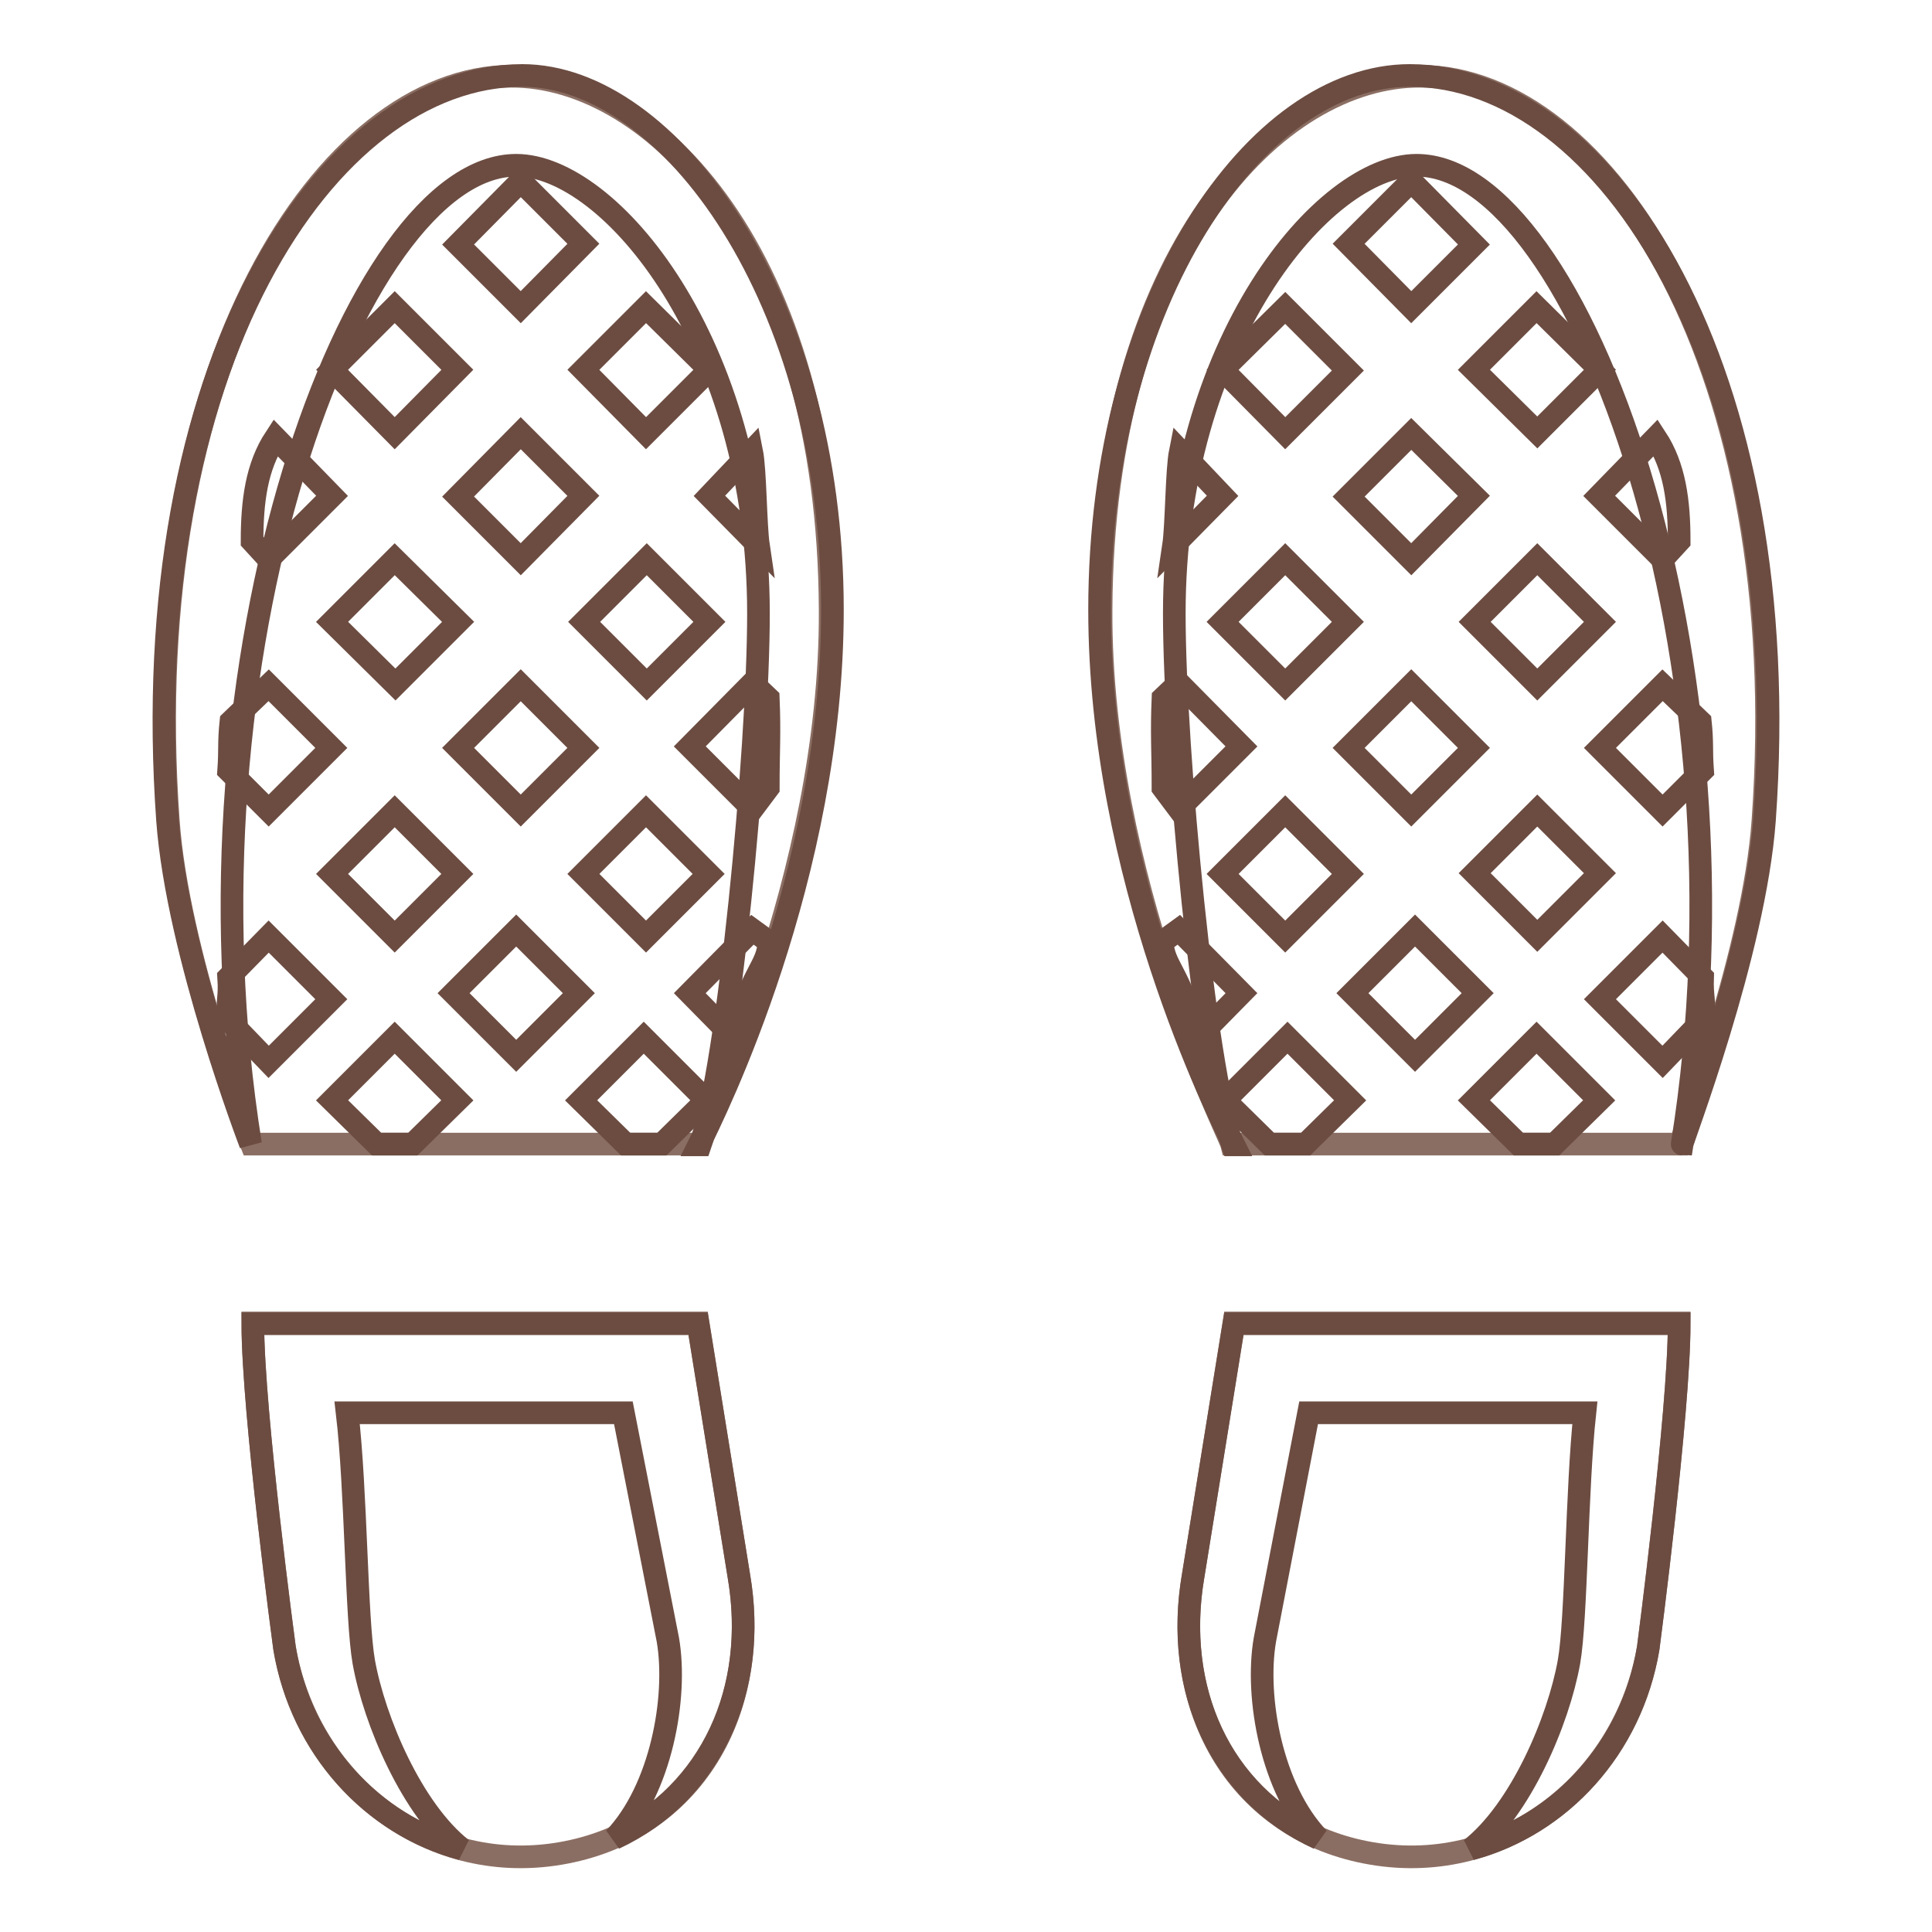 <?xml version="1.0" encoding="utf-8"?>
<!-- Svg Vector Icons : http://www.onlinewebfonts.com/icon -->
<!DOCTYPE svg PUBLIC "-//W3C//DTD SVG 1.1//EN" "http://www.w3.org/Graphics/SVG/1.1/DTD/svg11.dtd">
<svg version="1.1" xmlns="http://www.w3.org/2000/svg" xmlns:xlink="http://www.w3.org/1999/xlink" x="0px" y="0px" viewBox="0 0 256 256" enable-background="new 0 0 256 256" xml:space="preserve">
<g> <path stroke-width="3" fill-opacity="0" stroke="#8b6e63"  d="M33.3,151.6h59.4c0.3-1.2,17.5-35.4,17.3-70.8C109.8,33.6,86.5,10,67.7,10.1C43.2,10.2,18,48.6,22.3,108.7 C23.5,125.9,32.8,150.4,33.3,151.6z M97.9,208.8c3,17.7-6,33.8-23.7,36.8c-17.7,3-33.5-9.6-36.5-27.3c0,0-4.2-31.2-4.2-43h59 L97.9,208.8z M222.6,151.6h-59.4c-0.3-1.2-17.5-35.4-17.3-70.8c0.2-47.2,23.4-70.8,42.3-70.7c24.4,0.1,49.7,38.5,45.4,98.6 C232.4,125.9,223.1,150.4,222.6,151.6L222.6,151.6z M158.1,208.8c-3,17.7,6,33.8,23.7,36.8c17.7,3,33.6-9.6,36.6-27.3 c0,0,4.1-31.2,4.1-43h-59L158.1,208.8L158.1,208.8z"/> <path stroke-width="3" fill-opacity="0" stroke="#6c4c41"  d="M97.9,208.8l-5.4-33.4h-59c0,11.8,4.2,43,4.2,43c2.2,13.2,11.6,23.4,23.5,26.6c-6.6-5.2-11.6-17-13-24.8 c-1-5.7-1-22.8-2.2-33h36.6l5.9,30.1c1.3,7.6-0.9,19.8-7.1,26.3C94.2,237.6,100.5,223.8,97.9,208.8z M87.7,151.6l5.9-5.8l-8.3-8.3 l-8.3,8.3l5.9,5.8H87.7z M54.7,151.6l5.9-5.8l-8.3-8.3l-8.3,8.3l5.9,5.8H54.7z M94,65.7l5.6-5.9c0.5,2.5,0.5,9.8,0.9,12.5L94,65.7z  M52.3,57.4L44,49l8.3-8.3l8.3,8.3L52.3,57.4z M99.7,123.2l2.2,1.6c-0.2,3.4-2.2,3.7-4.7,12.7l-5.8-5.9L99.7,123.2z M99.7,90.5 l2.1,2c0.2,4.8,0,6.8,0,11.9l-2.1,2.8l-8.3-8.3L99.7,90.5z M94,82.4l-8.3,8.3l-8.3-8.3l8.3-8.3L94,82.4z M35.6,74.1l-2.2-2.4 c0-5.3,0.6-9.9,3.1-13.7l7.5,7.7L35.6,74.1L35.6,74.1z M60.7,82.4l-8.3,8.3L44,82.4l8.3-8.3L60.7,82.4z M69,57.4l8.3,8.3L69,74.1 l-8.3-8.3L69,57.4z M77.3,32.3L69,40.7l-8.3-8.3L69,24L77.3,32.3z M85.6,57.4L77.3,49l8.3-8.3L94,49v0L85.6,57.4z M30.3,129.5 l5.3-5.4l8.3,8.3l-8.3,8.3l-5.3-5.5C30,132.4,30.5,132.4,30.3,129.5z M60.1,131.6l8.3-8.3l8.3,8.3l-8.3,8.3L60.1,131.6z M77.3,99.1 l-8.3,8.3l-8.3-8.3l8.3-8.3L77.3,99.1z M30.3,102.1c0.2-2.8,0-3.7,0.3-6.5l5-4.8l8.3,8.3l-8.3,8.3L30.3,102.1z M60.6,115.8 l-8.3,8.3l-8.3-8.3l8.3-8.3L60.6,115.8z M77.3,115.8l8.3-8.3l8.3,8.3l-8.3,8.3L77.3,115.8z"/> <path stroke-width="3" fill-opacity="0" stroke="#6c4c41"  d="M22.2,108.7C17.9,48.6,43.2,10,69.2,10c19.4,0,41.1,29.5,41.1,70.8c0,35.4-15.7,66.9-17.7,70.9h0.2 c3.7-10.3,7.7-52.2,7.7-70.4c0-35.9-19.7-59.4-32.1-59.4c-21.5,0-45.5,65.4-35.2,129.7C33.2,151.6,23.5,126.3,22.2,108.7 L22.2,108.7z M158.1,208.8l5.4-33.4h59c0,11.8-4.1,43-4.1,43c-2.2,13.2-11.6,23.4-23.5,26.6c6.6-5.2,11.6-17,13-24.8 c1-5.7,1-22.8,2.1-33h-36.6l-5.8,30.1c-1.3,7.6,0.9,19.8,7.1,26.3C161.7,237.6,155.5,223.8,158.1,208.8L158.1,208.8z M168.2,151.6 l-5.9-5.8l8.3-8.3l8.3,8.3l-5.9,5.8H168.2z M201.2,151.6l-5.9-5.8l8.3-8.3l8.3,8.3l-5.9,5.8H201.2z M162,65.7l-5.6-5.9 c-0.5,2.5-0.5,9.8-0.9,12.5L162,65.7z M195.3,49l8.3-8.3L212,49l-8.3,8.3L195.3,49z M156.2,123.2l-2.2,1.6 c0.2,3.4,2.2,3.7,4.7,12.7l5.8-5.9L156.2,123.2z M156.2,90.5l-2.1,2c-0.2,4.8,0,6.8,0,11.9l2.1,2.8l8.3-8.3L156.2,90.5z  M170.3,74.1l8.3,8.3l-8.3,8.3l-8.3-8.3L170.3,74.1z M220.3,74.1l2.2-2.4c0-5.3-0.6-9.9-3.1-13.7l-7.5,7.7L220.3,74.1L220.3,74.1z  M203.7,74.1l8.3,8.3l-8.3,8.3l-8.3-8.3L203.7,74.1z M195.3,65.7l-8.3,8.4l-8.3-8.3l8.3-8.3L195.3,65.7z M187,24l8.3,8.4l-8.3,8.3 l-8.3-8.4L187,24z M170.3,57.4l8.3-8.3l-8.3-8.3L162,49v0L170.3,57.4z M225.6,129.5l-5.3-5.4l-8.3,8.3l8.3,8.3l5.3-5.5 C226,132.4,225.5,132.4,225.6,129.5z M187.5,139.9l-8.3-8.3l8.3-8.3l8.3,8.3L187.5,139.9z M187,90.8l8.3,8.3l-8.3,8.3l-8.3-8.3 L187,90.8z M225.6,102.1c-0.2-2.8,0-3.7-0.3-6.5l-5-4.8l-8.3,8.3l8.3,8.3L225.6,102.1z M203.7,107.4l8.3,8.3l-8.3,8.3l-8.3-8.3 L203.7,107.4z M170.3,124.1l-8.3-8.3l8.3-8.3l8.3,8.3L170.3,124.1z"/> <path stroke-width="3" fill-opacity="0" stroke="#6c4c41"  d="M233.8,108.7c4.3-60.1-21-98.7-47-98.7c-20.3,0-41.1,29.5-41.1,70.8c0,35.4,15.8,66.9,17.8,70.9h-0.2 c-3.7-10.3-7.7-52.2-7.7-70.4c0-35.9,19.8-59.4,32.1-59.4c21.5,0,45.5,65.4,35.2,129.7C222.7,151.6,232.5,126.3,233.8,108.7z"/></g>
</svg>